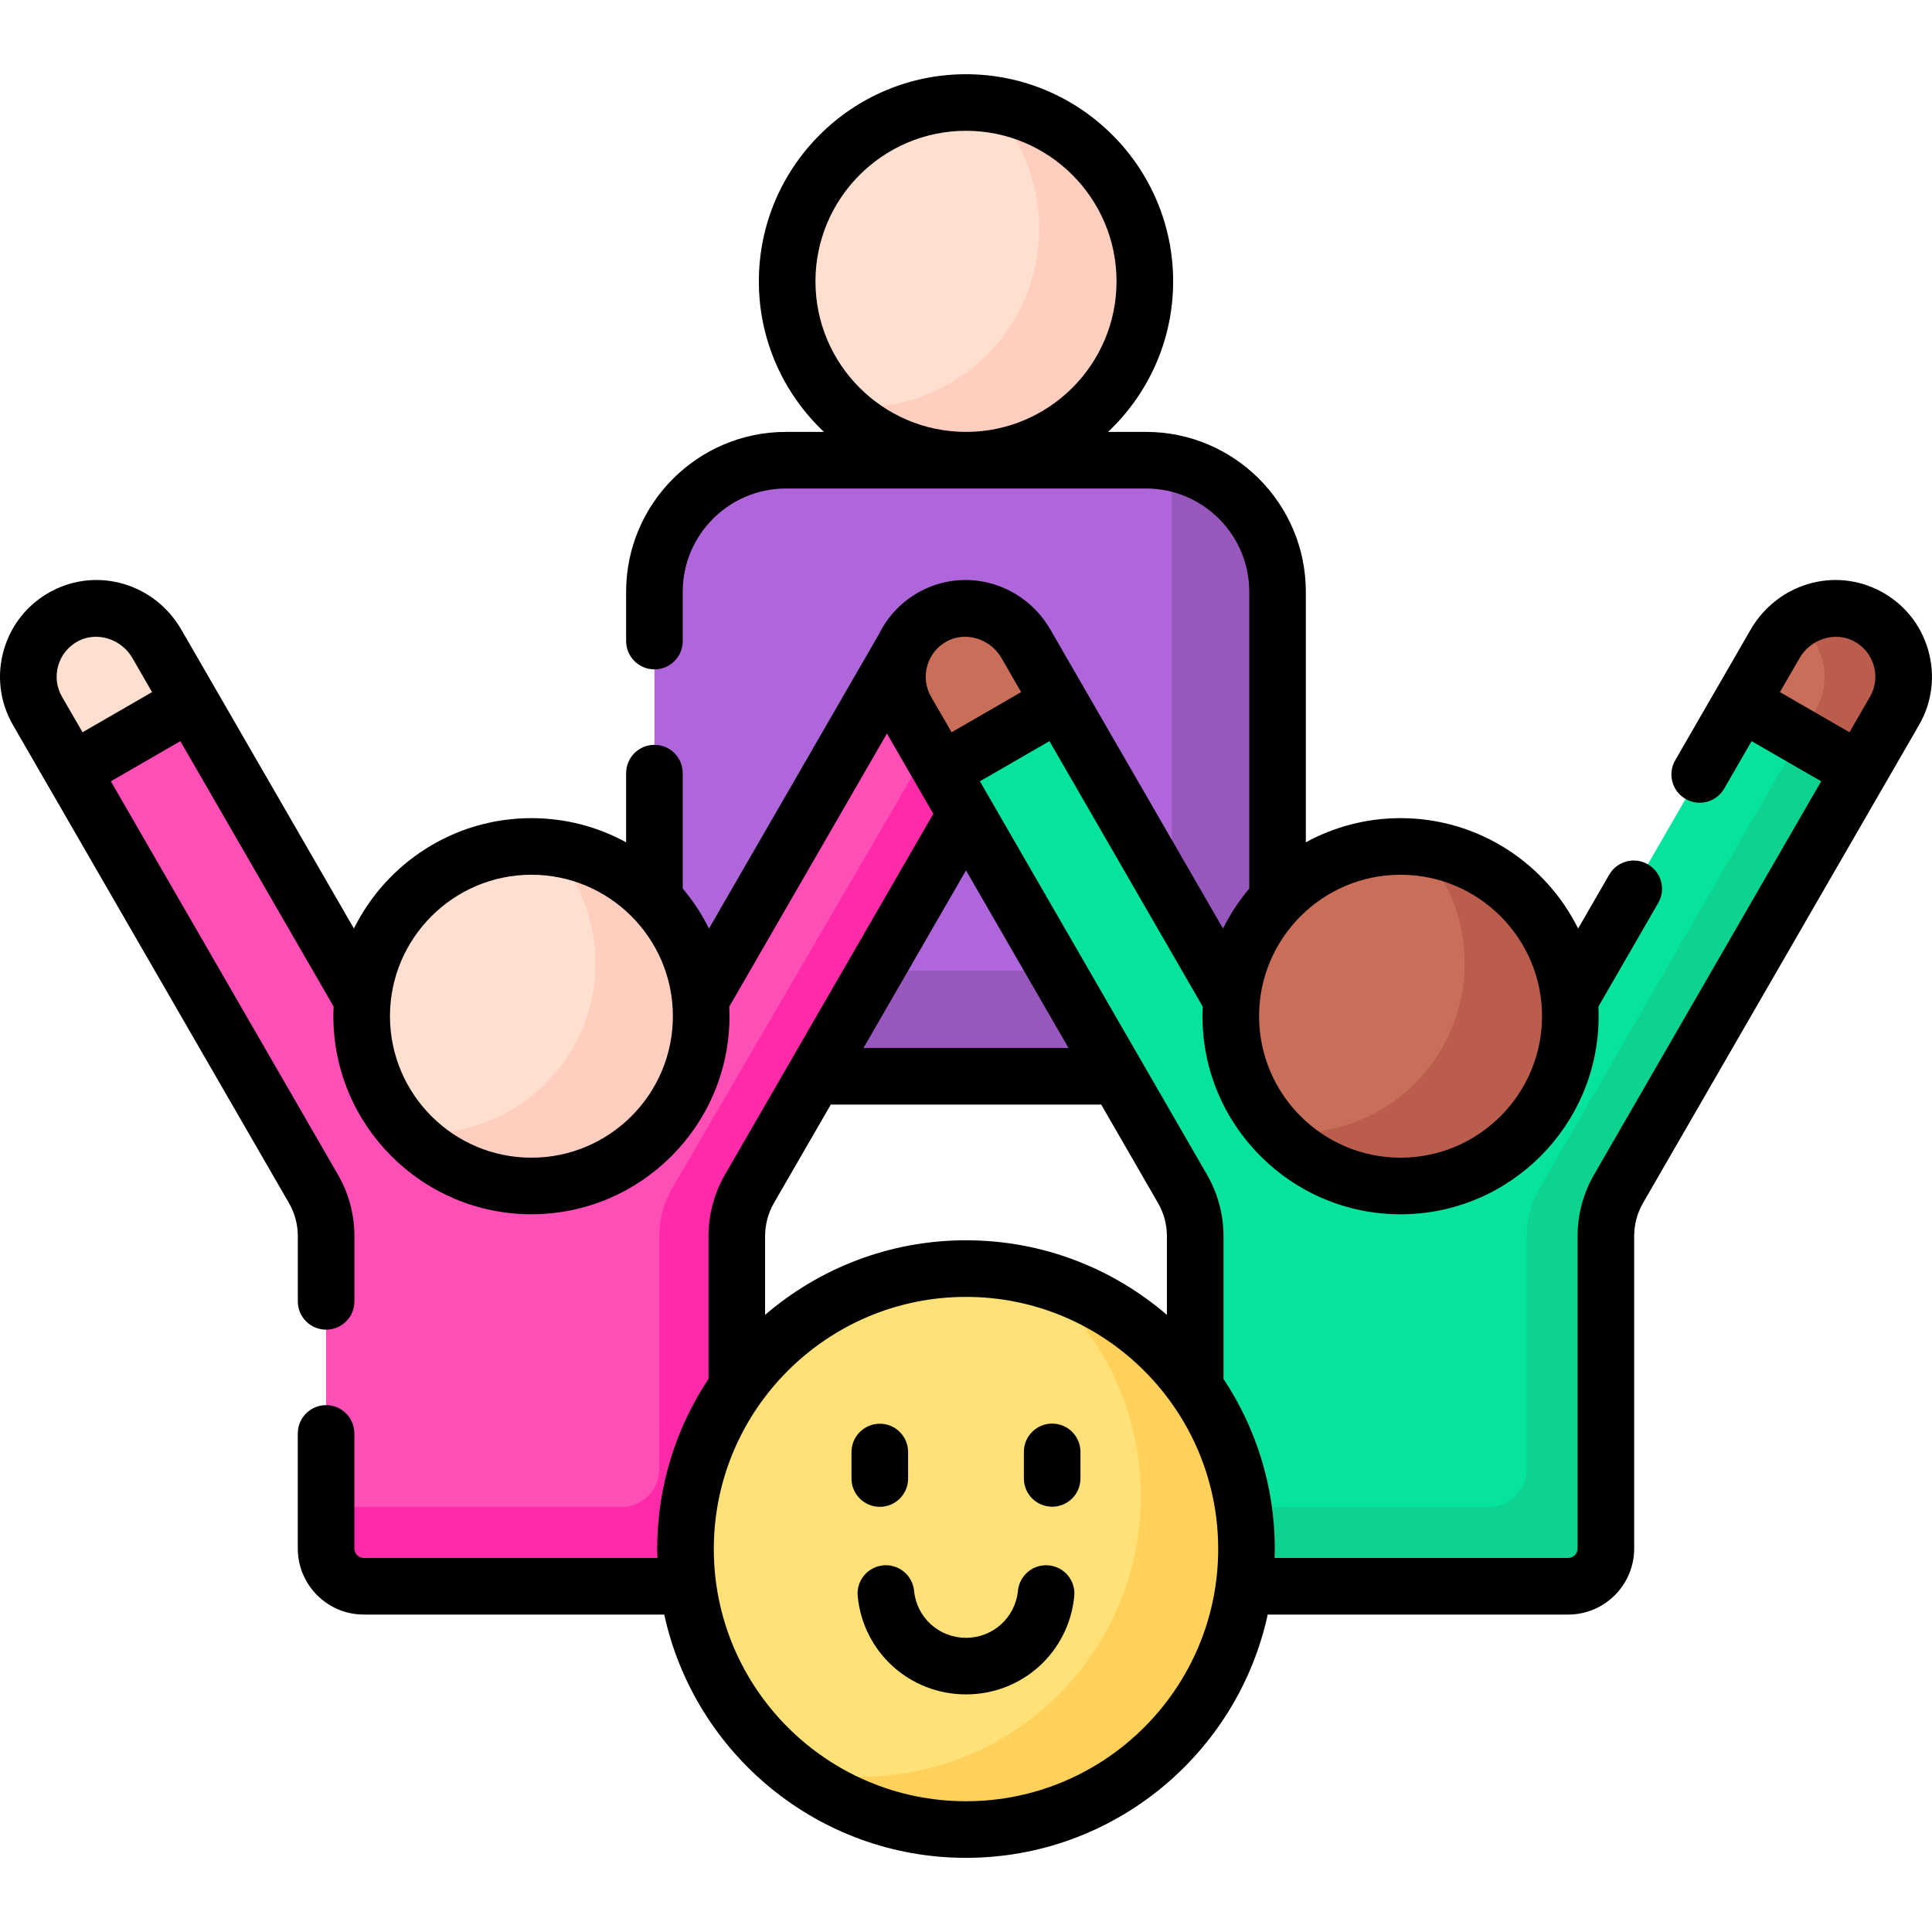 <svg width="60" height="60" viewBox="0 0 60 60" fill="none" xmlns="http://www.w3.org/2000/svg">
<g clip-path="url(#clip0_1_5325)">
<path d="M5.836 22L5.922 21.815L4.872 19.996C4.295 18.997 3.028 18.595 2.01 19.136C0.941 19.703 0.564 21.038 1.164 22.078L2.24 23.941L2.539 23.903L5.836 22Z" fill="#FFDFCF"/>
<path d="M57.99 19.136C56.972 18.595 55.705 18.997 55.128 19.996L54.078 21.815L54.17 22.003L57.467 23.907L57.76 23.941L58.836 22.078C59.436 21.038 59.059 19.703 57.99 19.136Z" fill="#C96E59"/>
<path d="M21.635 31.069L21.67 31.434L28.192 20.138C28.383 19.749 28.681 19.442 29.056 19.242C29.341 19.091 29.649 19.014 29.972 19.014C30.704 19.014 31.39 19.414 31.762 20.057L38.33 31.434L38.365 31.068C38.474 29.915 38.952 28.884 39.676 28.087V18.378C39.676 16.122 37.847 14.293 35.591 14.293H24.409C22.153 14.293 20.324 16.122 20.324 18.378V28.087C21.048 28.884 21.526 29.915 21.635 31.069Z" fill="#AF66DA"/>
<path d="M36.395 14.371V28.08L38.33 31.432L38.365 31.067C38.474 29.913 38.952 28.883 39.676 28.086V18.376C39.676 16.396 38.266 14.745 36.395 14.371Z" fill="#9857BD"/>
<path d="M25.158 33.425H34.842L30 25.039L25.158 33.425Z" fill="#AF66DA"/>
<path d="M27.053 30.145L25.158 33.426H34.842L32.947 30.145H27.053Z" fill="#9857BD"/>
<path d="M29.763 24.628L28.257 22.02C27.982 21.544 27.914 20.99 28.066 20.461C28.089 20.383 28.117 20.308 28.148 20.234L28.09 20.078L21.664 31.209C21.672 31.325 21.677 31.441 21.677 31.559C21.677 34.412 19.357 36.732 16.505 36.732C13.652 36.732 11.332 34.412 11.332 31.559C11.332 31.441 11.337 31.325 11.345 31.209L5.922 21.816L2.24 23.942L9.735 36.922C9.992 37.368 10.127 37.873 10.127 38.387V48.091C10.127 48.738 10.652 49.263 11.299 49.263H21.487C21.436 48.885 21.407 48.499 21.407 48.107C21.407 46.327 21.951 44.671 22.882 43.298V38.387C22.882 37.873 23.018 37.368 23.275 36.922L30 25.274L29.763 24.628Z" fill="#FE4FB7"/>
<path d="M29.763 24.627L28.898 23.129L20.865 36.921C20.608 37.367 20.473 37.872 20.473 38.386V45.629C20.473 46.276 19.948 46.8 19.301 46.8H10.127V48.09C10.127 48.737 10.652 49.261 11.299 49.261H21.487C21.436 48.883 21.407 48.498 21.407 48.106C21.407 46.325 21.951 44.67 22.882 43.296V38.386C22.882 37.872 23.018 37.367 23.275 36.921L30 25.272L29.763 24.627Z" fill="#FE2AA8"/>
<path d="M32.648 22.104L32.914 21.815L31.864 19.996C31.288 18.997 30.02 18.595 29.002 19.136C27.933 19.703 27.556 21.038 28.156 22.078L29.232 23.941L29.573 23.879L32.648 22.104Z" fill="#C96E59"/>
<path d="M16.505 36.83C19.416 36.83 21.777 34.469 21.777 31.557C21.777 28.646 19.416 26.285 16.505 26.285C13.593 26.285 11.232 28.646 11.232 31.557C11.232 34.469 13.593 36.83 16.505 36.83Z" fill="#FFDFCF"/>
<path d="M17.073 26.316C17.955 27.259 18.495 28.524 18.495 29.917C18.495 32.829 16.135 35.189 13.223 35.189C13.031 35.189 12.842 35.178 12.655 35.158C13.617 36.186 14.986 36.83 16.505 36.83C19.416 36.83 21.777 34.469 21.777 31.558C21.777 28.838 19.717 26.6 17.073 26.316Z" fill="#FFCEBF"/>
<path d="M56.375 22.077L55.914 22.874L57.76 23.94L58.836 22.077C59.436 21.038 59.059 19.703 57.99 19.135C57.265 18.75 56.415 18.845 55.776 19.291C56.651 19.922 56.926 21.123 56.375 22.077Z" fill="#BB5D4C"/>
<path d="M54.078 21.813L48.656 31.205C48.663 31.321 48.669 31.438 48.669 31.556C48.669 34.408 46.348 36.729 43.496 36.729C40.644 36.729 38.323 34.408 38.323 31.556C38.323 31.438 38.328 31.321 38.336 31.205L32.914 21.812L29.231 23.938L36.726 36.919C36.983 37.364 37.118 37.87 37.118 38.384V43.294C38.049 44.667 38.594 46.323 38.594 48.104C38.594 48.496 38.565 48.881 38.514 49.259H48.702C49.349 49.259 49.873 48.735 49.873 48.087V38.384C49.873 37.87 50.009 37.364 50.266 36.919L57.76 23.938L54.078 21.813Z" fill="#05E39C"/>
<path d="M55.915 22.875L47.805 36.921C47.548 37.367 47.413 37.872 47.413 38.386V45.629C47.413 46.276 46.888 46.801 46.241 46.801H38.495C38.56 47.226 38.594 47.662 38.594 48.106C38.594 48.498 38.565 48.883 38.514 49.261H48.702C49.349 49.261 49.874 48.737 49.874 48.09V38.386C49.874 37.872 50.009 37.367 50.266 36.921L57.761 23.941L55.915 22.875Z" fill="#0ED290"/>
<path d="M43.496 36.83C46.407 36.83 48.768 34.469 48.768 31.557C48.768 28.646 46.407 26.285 43.496 26.285C40.584 26.285 38.224 28.646 38.224 31.557C38.224 34.469 40.584 36.83 43.496 36.83Z" fill="#C96E59"/>
<path d="M44.064 26.316C44.946 27.259 45.487 28.524 45.487 29.917C45.487 32.829 43.127 35.189 40.215 35.189C40.023 35.189 39.833 35.178 39.647 35.158C40.609 36.186 41.977 36.83 43.496 36.83C46.408 36.83 48.768 34.469 48.768 31.558C48.768 28.838 46.709 26.6 44.064 26.316Z" fill="#BB5D4C"/>
<path d="M30 56.82C34.811 56.82 38.711 52.92 38.711 48.109C38.711 43.298 34.811 39.398 30 39.398C25.189 39.398 21.289 43.298 21.289 48.109C21.289 52.92 25.189 56.82 30 56.82Z" fill="#FFE177"/>
<path d="M32.16 39.668C34.153 41.264 35.43 43.716 35.43 46.468C35.43 51.279 31.53 55.179 26.719 55.179C25.973 55.179 25.249 55.084 24.559 54.908C26.05 56.103 27.941 56.819 30 56.819C34.811 56.819 38.711 52.919 38.711 48.108C38.711 44.043 35.926 40.629 32.16 39.668Z" fill="#FFD15B"/>
<path d="M30 14.292C33.067 14.292 35.554 11.806 35.554 8.738C35.554 5.67 33.067 3.184 30 3.184C26.932 3.184 24.445 5.67 24.445 8.738C24.445 11.806 26.932 14.292 30 14.292Z" fill="#FFDFCF"/>
<path d="M30.703 3.23C31.674 4.231 32.273 5.594 32.273 7.098C32.273 10.166 29.786 12.653 26.719 12.653C26.48 12.653 26.246 12.636 26.016 12.607C27.025 13.646 28.437 14.293 30 14.293C33.068 14.293 35.554 11.806 35.554 8.739C35.554 5.91 33.438 3.576 30.703 3.23Z" fill="#FFCEBF"/>
<path d="M27.323 46.796C27.809 46.796 28.202 46.403 28.202 45.917V45.094C28.202 44.608 27.809 44.215 27.323 44.215C26.838 44.215 26.444 44.608 26.444 45.094V45.917C26.444 46.403 26.838 46.796 27.323 46.796Z" fill="black"/>
<path d="M32.676 44.211C32.19 44.211 31.797 44.605 31.797 45.09V45.913C31.797 46.399 32.19 46.792 32.676 46.792C33.161 46.792 33.555 46.399 33.555 45.913V45.09C33.555 44.605 33.161 44.211 32.676 44.211Z" fill="black"/>
<path d="M32.573 48.614C32.09 48.566 31.66 48.92 31.613 49.403C31.531 50.236 30.838 50.864 30 50.864C29.162 50.864 28.468 50.236 28.387 49.403C28.339 48.92 27.909 48.566 27.426 48.614C26.943 48.661 26.59 49.091 26.637 49.574C26.807 51.311 28.253 52.621 30 52.621C31.747 52.621 33.192 51.311 33.362 49.574C33.41 49.091 33.056 48.661 32.573 48.614Z" fill="black"/>
<path d="M59.881 20.187C59.654 19.396 59.128 18.747 58.4 18.361C56.965 17.599 55.193 18.125 54.365 19.558L53.315 21.377L52.025 23.611C51.782 24.032 51.926 24.569 52.347 24.812C52.767 25.055 53.305 24.91 53.547 24.49L54.398 23.017L56.558 24.264L49.503 36.483C49.169 37.061 48.993 37.72 48.993 38.388V48.091C48.993 48.253 48.861 48.384 48.7 48.384H39.582C39.585 48.292 39.59 48.2 39.59 48.108C39.59 46.156 39.002 44.34 37.997 42.823V38.388C37.997 37.72 37.82 37.061 37.486 36.483L30.432 24.264L32.242 23.219L32.592 23.017L37.352 31.262C37.347 31.361 37.344 31.46 37.344 31.559C37.344 34.951 40.104 37.711 43.495 37.711C46.887 37.711 49.647 34.951 49.647 31.559C49.647 31.46 49.644 31.361 49.639 31.262L51.498 28.042C51.741 27.622 51.597 27.084 51.176 26.842C50.756 26.599 50.218 26.743 49.976 27.163L49.01 28.837C48.003 26.808 45.91 25.408 43.495 25.408C42.431 25.408 41.429 25.68 40.554 26.159V18.377C40.554 15.64 38.328 13.413 35.591 13.413H34.412C35.655 12.239 36.433 10.578 36.433 8.738C36.433 5.191 33.547 2.305 30 2.305C26.453 2.305 23.567 5.191 23.567 8.738C23.567 10.578 24.345 12.239 25.588 13.413H24.409C21.672 13.413 19.445 15.64 19.445 18.377V19.91C19.445 20.395 19.839 20.788 20.324 20.788C20.81 20.788 21.203 20.395 21.203 19.91V18.377C21.203 16.609 22.641 15.171 24.409 15.171H35.591C37.359 15.171 38.797 16.609 38.797 18.377V27.596C38.478 27.974 38.203 28.39 37.982 28.837L33.674 21.377L32.624 19.558C31.797 18.125 30.024 17.599 28.589 18.361C28.023 18.662 27.58 19.122 27.303 19.683L22.018 28.837C21.797 28.39 21.522 27.974 21.203 27.596V24.011C21.203 23.526 20.81 23.132 20.324 23.132C19.839 23.132 19.445 23.526 19.445 24.011V26.159C18.571 25.68 17.569 25.408 16.504 25.408C14.09 25.408 11.997 26.807 10.991 28.836L6.684 21.377L5.634 19.558C4.807 18.125 3.035 17.599 1.599 18.361C0.871 18.747 0.345 19.396 0.118 20.187C-0.109 20.978 -0.007 21.806 0.404 22.518L1.48 24.382L8.974 37.362C9.154 37.673 9.249 38.028 9.249 38.388V40.416C9.249 40.901 9.643 41.294 10.128 41.294C10.613 41.294 11.007 40.901 11.007 40.416V38.388C11.007 37.72 10.831 37.062 10.497 36.483L3.442 24.264L5.601 23.017L10.361 31.26C10.356 31.359 10.353 31.459 10.353 31.559C10.353 34.951 13.112 37.71 16.504 37.71C19.896 37.71 22.655 34.951 22.655 31.559C22.655 31.46 22.652 31.361 22.648 31.262L27.545 22.78L28.47 24.381L28.985 25.274L22.513 36.483C22.179 37.061 22.003 37.72 22.003 38.387V42.823C20.997 44.339 20.41 46.156 20.41 48.107C20.41 48.2 20.414 48.292 20.417 48.384H11.298C11.137 48.384 11.005 48.252 11.005 48.091V44.517C11.005 44.032 10.612 43.638 10.126 43.638C9.641 43.638 9.248 44.032 9.248 44.517V48.091C9.248 49.222 10.168 50.142 11.298 50.142H20.629C21.565 54.455 25.41 57.697 30 57.697C34.589 57.697 38.434 54.456 39.37 50.142H48.7C49.831 50.142 50.751 49.222 50.751 48.091V38.387C50.751 38.028 50.846 37.673 51.025 37.362L58.52 24.381L59.596 22.518C60.007 21.806 60.108 20.978 59.881 20.187ZM25.325 8.738C25.325 6.16 27.422 4.062 30 4.062C32.578 4.062 34.675 6.16 34.675 8.738C34.675 11.316 32.578 13.413 30 13.413C27.422 13.413 25.325 11.316 25.325 8.738ZM47.889 31.559C47.889 33.982 45.918 35.953 43.495 35.953C41.073 35.953 39.102 33.982 39.102 31.559C39.102 29.137 41.073 27.166 43.495 27.166C45.918 27.166 47.889 29.137 47.889 31.559ZM2.563 22.741L1.926 21.639C1.756 21.344 1.714 21 1.808 20.672C1.902 20.343 2.121 20.074 2.423 19.913C2.599 19.82 2.789 19.776 2.98 19.776C3.425 19.776 3.869 20.017 4.112 20.436L4.722 21.494L2.563 22.741ZM16.504 35.953C14.082 35.953 12.111 33.982 12.111 31.559C12.111 29.137 14.082 27.166 16.504 27.166C18.927 27.166 20.897 29.137 20.897 31.559C20.897 33.982 18.927 35.953 16.504 35.953ZM33.184 32.547H26.816L30 27.031L33.184 32.547ZM29.413 19.913C29.589 19.82 29.779 19.776 29.97 19.776C30.415 19.776 30.86 20.017 31.102 20.436L31.712 21.494L30.633 22.118L29.553 22.741L28.916 21.639C28.746 21.344 28.704 21 28.798 20.672C28.892 20.343 29.11 20.074 29.413 19.913ZM24.035 37.362L25.801 34.304H34.199L35.964 37.362C36.144 37.673 36.239 38.028 36.239 38.387V40.834C34.561 39.392 32.381 38.518 30 38.518C27.619 38.518 25.439 39.392 23.761 40.834V38.387C23.761 38.028 23.856 37.673 24.035 37.362ZM30 55.939C25.681 55.939 22.168 52.426 22.168 48.107C22.168 43.789 25.681 40.276 30 40.276C34.318 40.276 37.832 43.789 37.832 48.107C37.832 52.426 34.318 55.939 30 55.939ZM58.073 21.639L57.437 22.741L55.277 21.494L55.888 20.437C56.233 19.838 56.991 19.603 57.576 19.913C57.879 20.074 58.097 20.343 58.192 20.672C58.286 21 58.244 21.344 58.073 21.639Z" fill="black"/>
</g>
<defs>
<clipPath id="clip0_1_5325">
<rect width="60" height="60" fill="white"/>
</clipPath>
</defs>
</svg>
